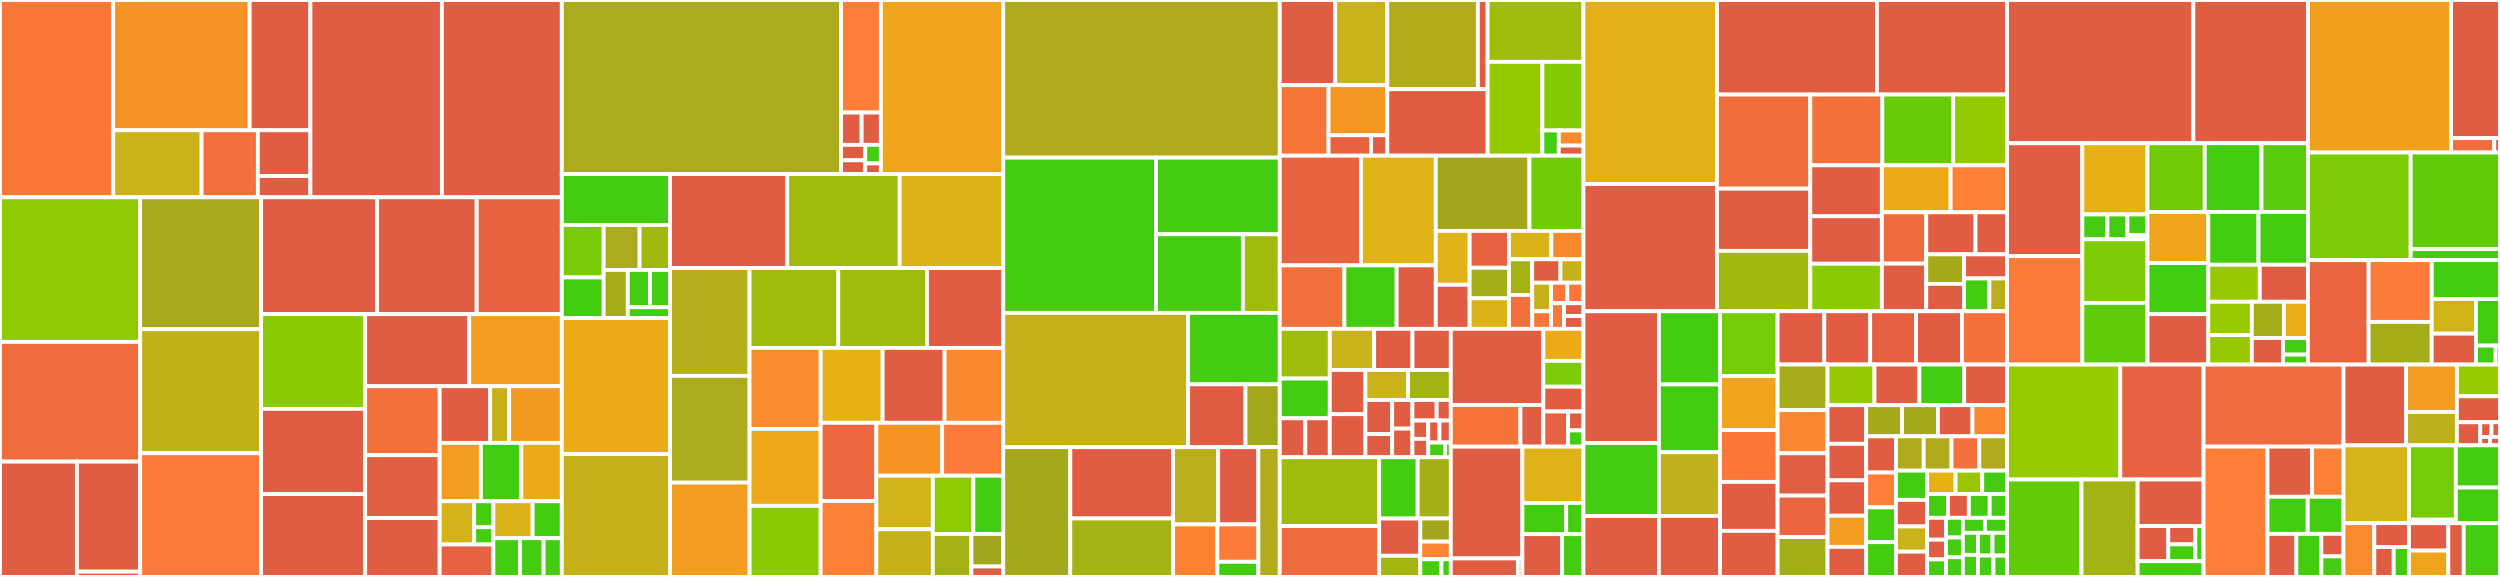 <svg baseProfile="full" width="650" height="150" viewBox="0 0 650 150" version="1.1"
xmlns="http://www.w3.org/2000/svg" xmlns:ev="http://www.w3.org/2001/xml-events"
xmlns:xlink="http://www.w3.org/1999/xlink">

<rect x="0" y="0" width="650" height="150" fill="#333333" stroke="none"/>

<style>rect.s{mask:url(#mask);}</style>
<defs>
  <pattern id="white" width="4" height="4" patternUnits="userSpaceOnUse" patternTransform="rotate(45)">
    <rect width="2" height="2" transform="translate(0,0)" fill="white"></rect>
  </pattern>
  <mask id="mask">
    <rect x="0" y="0" width="100%" height="100%" fill="url(#white)"></rect>
  </mask>
</defs>

<rect x="0" y="0" width="29.433" height="51.298" fill="#fa7739" stroke="white" stroke-width="1" class=" tooltipped" data-content="internal/db/fetcher/indexer_iterators.go"><title>internal/db/fetcher/indexer_iterators.go</title></rect>
<rect x="29.433" y="0" width="35.479" height="33.871" fill="#f59425" stroke="white" stroke-width="1" class=" tooltipped" data-content="internal/db/fetcher/fetcher.go"><title>internal/db/fetcher/fetcher.go</title></rect>
<rect x="64.912" y="0" width="15.796" height="33.871" fill="#e05d44" stroke="white" stroke-width="1" class=" tooltipped" data-content="internal/db/fetcher/versioned.go"><title>internal/db/fetcher/versioned.go</title></rect>
<rect x="29.433" y="33.871" width="22.985" height="17.427" fill="#ccb21a" stroke="white" stroke-width="1" class=" tooltipped" data-content="internal/db/fetcher/indexer.go"><title>internal/db/fetcher/indexer.go</title></rect>
<rect x="52.418" y="33.871" width="14.627" height="17.427" fill="#f36f3b" stroke="white" stroke-width="1" class=" tooltipped" data-content="internal/db/fetcher/encoded_doc.go"><title>internal/db/fetcher/encoded_doc.go</title></rect>
<rect x="67.045" y="33.871" width="13.663" height="11.891" fill="#e05d44" stroke="white" stroke-width="1" class=" tooltipped" data-content="internal/db/fetcher/dag.go"><title>internal/db/fetcher/dag.go</title></rect>
<rect x="67.045" y="45.762" width="13.663" height="5.536" fill="#e05d44" stroke="white" stroke-width="1" class=" tooltipped" data-content="internal/db/fetcher/errors.go"><title>internal/db/fetcher/errors.go</title></rect>
<rect x="80.708" y="0" width="34.183" height="51.298" fill="#e05d44" stroke="white" stroke-width="1" class=" tooltipped" data-content="internal/db/collection.go"><title>internal/db/collection.go</title></rect>
<rect x="114.891" y="0" width="31.18" height="51.298" fill="#e05d44" stroke="white" stroke-width="1" class=" tooltipped" data-content="internal/db/p2p_replicator.go"><title>internal/db/p2p_replicator.go</title></rect>
<rect x="0" y="51.298" width="36.44" height="37.59" fill="#8eca02" stroke="white" stroke-width="1" class=" tooltipped" data-content="internal/db/definition_validation.go"><title>internal/db/definition_validation.go</title></rect>
<rect x="0" y="88.888" width="36.44" height="31.133" fill="#f06c3d" stroke="white" stroke-width="1" class=" tooltipped" data-content="internal/db/index.go"><title>internal/db/index.go</title></rect>
<rect x="0" y="120.02" width="19.995" height="29.98" fill="#e05d44" stroke="white" stroke-width="1" class=" tooltipped" data-content="internal/db/description/collection.go"><title>internal/db/description/collection.go</title></rect>
<rect x="19.995" y="120.02" width="16.445" height="28.617" fill="#e05d44" stroke="white" stroke-width="1" class=" tooltipped" data-content="internal/db/description/schema.go"><title>internal/db/description/schema.go</title></rect>
<rect x="19.995" y="148.637" width="16.445" height="1.363" fill="#e05d44" stroke="white" stroke-width="1" class=" tooltipped" data-content="internal/db/description/errors.go"><title>internal/db/description/errors.go</title></rect>
<rect x="36.44" y="51.298" width="31.445" height="34.296" fill="#a9a91d" stroke="white" stroke-width="1" class=" tooltipped" data-content="internal/db/collection_index.go"><title>internal/db/collection_index.go</title></rect>
<rect x="36.44" y="85.594" width="31.445" height="32.248" fill="#c3b11b" stroke="white" stroke-width="1" class=" tooltipped" data-content="internal/db/schema.go"><title>internal/db/schema.go</title></rect>
<rect x="36.44" y="117.842" width="31.445" height="32.158" fill="#fd7b38" stroke="white" stroke-width="1" class=" tooltipped" data-content="internal/db/merge.go"><title>internal/db/merge.go</title></rect>
<rect x="67.885" y="51.298" width="30.15" height="30.381" fill="#e05d44" stroke="white" stroke-width="1" class=" tooltipped" data-content="internal/db/errors.go"><title>internal/db/errors.go</title></rect>
<rect x="98.034" y="51.298" width="25.909" height="30.381" fill="#e05d44" stroke="white" stroke-width="1" class=" tooltipped" data-content="internal/db/backup.go"><title>internal/db/backup.go</title></rect>
<rect x="123.943" y="51.298" width="22.128" height="30.381" fill="#e86440" stroke="white" stroke-width="1" class=" tooltipped" data-content="internal/db/collection_define.go"><title>internal/db/collection_define.go</title></rect>
<rect x="67.885" y="81.679" width="27.06" height="24.637" fill="#8aca02" stroke="white" stroke-width="1" class=" tooltipped" data-content="internal/db/schema_id.go"><title>internal/db/schema_id.go</title></rect>
<rect x="67.885" y="106.316" width="27.06" height="22.153" fill="#e05d44" stroke="white" stroke-width="1" class=" tooltipped" data-content="internal/db/db.go"><title>internal/db/db.go</title></rect>
<rect x="67.885" y="128.468" width="27.06" height="21.532" fill="#e05d44" stroke="white" stroke-width="1" class=" tooltipped" data-content="internal/db/view.go"><title>internal/db/view.go</title></rect>
<rect x="94.944" y="81.679" width="27.058" height="18.738" fill="#e05d44" stroke="white" stroke-width="1" class=" tooltipped" data-content="internal/db/store.go"><title>internal/db/store.go</title></rect>
<rect x="122.003" y="81.679" width="24.068" height="18.738" fill="#f29d1f" stroke="white" stroke-width="1" class=" tooltipped" data-content="internal/db/p2p_schema_root.go"><title>internal/db/p2p_schema_root.go</title></rect>
<rect x="94.944" y="100.416" width="19.377" height="17.925" fill="#f5713b" stroke="white" stroke-width="1" class=" tooltipped" data-content="internal/db/collection_update.go"><title>internal/db/collection_update.go</title></rect>
<rect x="94.944" y="118.342" width="19.377" height="16.335" fill="#e35f42" stroke="white" stroke-width="1" class=" tooltipped" data-content="internal/db/lens.go"><title>internal/db/lens.go</title></rect>
<rect x="94.944" y="134.677" width="19.377" height="15.323" fill="#e05d44" stroke="white" stroke-width="1" class=" tooltipped" data-content="internal/db/collection_delete.go"><title>internal/db/collection_delete.go</title></rect>
<rect x="114.322" y="100.416" width="13.118" height="14.734" fill="#e05d44" stroke="white" stroke-width="1" class=" tooltipped" data-content="internal/db/base/compare.go"><title>internal/db/base/compare.go</title></rect>
<rect x="127.44" y="100.416" width="4.943" height="14.734" fill="#c6b11a" stroke="white" stroke-width="1" class=" tooltipped" data-content="internal/db/base/collection_keys.go"><title>internal/db/base/collection_keys.go</title></rect>
<rect x="132.383" y="100.416" width="13.688" height="14.734" fill="#f39a21" stroke="white" stroke-width="1" class=" tooltipped" data-content="internal/db/collection_id.go"><title>internal/db/collection_id.go</title></rect>
<rect x="114.322" y="115.15" width="10.706" height="15.175" fill="#f29d1f" stroke="white" stroke-width="1" class=" tooltipped" data-content="internal/db/collection_get.go"><title>internal/db/collection_get.go</title></rect>
<rect x="125.028" y="115.15" width="10.522" height="15.175" fill="#4c1" stroke="white" stroke-width="1" class=" tooltipped" data-content="internal/db/messages.go"><title>internal/db/messages.go</title></rect>
<rect x="135.55" y="115.15" width="10.522" height="15.175" fill="#ecaa17" stroke="white" stroke-width="1" class=" tooltipped" data-content="internal/db/subscriptions.go"><title>internal/db/subscriptions.go</title></rect>
<rect x="114.322" y="130.325" width="8.97" height="11.243" fill="#d3b319" stroke="white" stroke-width="1" class=" tooltipped" data-content="internal/db/permission/check.go"><title>internal/db/permission/check.go</title></rect>
<rect x="123.291" y="130.325" width="4.983" height="6.746" fill="#4c1" stroke="white" stroke-width="1" class=" tooltipped" data-content="internal/db/permission/register.go"><title>internal/db/permission/register.go</title></rect>
<rect x="123.291" y="137.071" width="4.983" height="4.497" fill="#4c1" stroke="white" stroke-width="1" class=" tooltipped" data-content="internal/db/permission/permission.go"><title>internal/db/permission/permission.go</title></rect>
<rect x="114.322" y="141.568" width="13.953" height="8.432" fill="#e76241" stroke="white" stroke-width="1" class=" tooltipped" data-content="internal/db/sequence.go"><title>internal/db/sequence.go</title></rect>
<rect x="128.274" y="130.325" width="10.211" height="9.601" fill="#d9b318" stroke="white" stroke-width="1" class=" tooltipped" data-content="internal/db/request.go"><title>internal/db/request.go</title></rect>
<rect x="138.486" y="130.325" width="7.585" height="9.601" fill="#4c1" stroke="white" stroke-width="1" class=" tooltipped" data-content="internal/db/config.go"><title>internal/db/config.go</title></rect>
<rect x="128.274" y="139.927" width="6.952" height="10.073" fill="#4c1" stroke="white" stroke-width="1" class=" tooltipped" data-content="internal/db/collection_acp.go"><title>internal/db/collection_acp.go</title></rect>
<rect x="135.226" y="139.927" width="6.118" height="10.073" fill="#4c1" stroke="white" stroke-width="1" class=" tooltipped" data-content="internal/db/context.go"><title>internal/db/context.go</title></rect>
<rect x="141.344" y="139.927" width="4.727" height="10.073" fill="#4c1" stroke="white" stroke-width="1" class=" tooltipped" data-content="internal/db/container/container.go"><title>internal/db/container/container.go</title></rect>
<rect x="146.071" y="0" width="72.615" height="45.249" fill="#acaa1d" stroke="white" stroke-width="1" class=" tooltipped" data-content="internal/planner/mapper/mapper.go"><title>internal/planner/mapper/mapper.go</title></rect>
<rect x="218.686" y="0" width="10.338" height="29.263" fill="#fe7d37" stroke="white" stroke-width="1" class=" tooltipped" data-content="internal/planner/mapper/targetable.go"><title>internal/planner/mapper/targetable.go</title></rect>
<rect x="218.686" y="29.263" width="5.336" height="8.4" fill="#e05d44" stroke="white" stroke-width="1" class=" tooltipped" data-content="internal/planner/mapper/select.go"><title>internal/planner/mapper/select.go</title></rect>
<rect x="224.022" y="29.263" width="5.002" height="8.4" fill="#e05d44" stroke="white" stroke-width="1" class=" tooltipped" data-content="internal/planner/mapper/field.go"><title>internal/planner/mapper/field.go</title></rect>
<rect x="218.686" y="37.662" width="6.277" height="4.016" fill="#e05d44" stroke="white" stroke-width="1" class=" tooltipped" data-content="internal/planner/mapper/commitSelect.go"><title>internal/planner/mapper/commitSelect.go</title></rect>
<rect x="218.686" y="41.679" width="6.277" height="3.57" fill="#e05d44" stroke="white" stroke-width="1" class=" tooltipped" data-content="internal/planner/mapper/aggregate.go"><title>internal/planner/mapper/aggregate.go</title></rect>
<rect x="224.963" y="37.662" width="4.061" height="4.828" fill="#4c1" stroke="white" stroke-width="1" class=" tooltipped" data-content="internal/planner/mapper/operation.go"><title>internal/planner/mapper/operation.go</title></rect>
<rect x="224.963" y="42.49" width="4.061" height="2.759" fill="#e05d44" stroke="white" stroke-width="1" class=" tooltipped" data-content="internal/planner/mapper/errors.go"><title>internal/planner/mapper/errors.go</title></rect>
<rect x="229.025" y="0" width="31.819" height="45.249" fill="#efa41b" stroke="white" stroke-width="1" class=" tooltipped" data-content="internal/planner/type_join.go"><title>internal/planner/type_join.go</title></rect>
<rect x="146.071" y="45.249" width="28.132" height="13.243" fill="#4c1" stroke="white" stroke-width="1" class=" tooltipped" data-content="internal/planner/filter/normalize.go"><title>internal/planner/filter/normalize.go</title></rect>
<rect x="146.071" y="58.492" width="10.882" height="13.643" fill="#78cb06" stroke="white" stroke-width="1" class=" tooltipped" data-content="internal/planner/filter/copy_field.go"><title>internal/planner/filter/copy_field.go</title></rect>
<rect x="146.071" y="72.135" width="10.882" height="10.554" fill="#4c1" stroke="white" stroke-width="1" class=" tooltipped" data-content="internal/planner/filter/extract_properties.go"><title>internal/planner/filter/extract_properties.go</title></rect>
<rect x="156.953" y="58.492" width="9.343" height="11.692" fill="#acaa1d" stroke="white" stroke-width="1" class=" tooltipped" data-content="internal/planner/filter/unwrap_relation.go"><title>internal/planner/filter/unwrap_relation.go</title></rect>
<rect x="166.297" y="58.492" width="7.906" height="11.692" fill="#a2b710" stroke="white" stroke-width="1" class=" tooltipped" data-content="internal/planner/filter/complex.go"><title>internal/planner/filter/complex.go</title></rect>
<rect x="156.953" y="70.184" width="6.273" height="12.504" fill="#a4ad17" stroke="white" stroke-width="1" class=" tooltipped" data-content="internal/planner/filter/merge.go"><title>internal/planner/filter/merge.go</title></rect>
<rect x="163.226" y="70.184" width="5.777" height="9.697" fill="#4c1" stroke="white" stroke-width="1" class=" tooltipped" data-content="internal/planner/filter/split.go"><title>internal/planner/filter/split.go</title></rect>
<rect x="169.003" y="70.184" width="5.2" height="9.697" fill="#4c1" stroke="white" stroke-width="1" class=" tooltipped" data-content="internal/planner/filter/copy.go"><title>internal/planner/filter/copy.go</title></rect>
<rect x="163.226" y="79.881" width="10.977" height="2.807" fill="#4c1" stroke="white" stroke-width="1" class=" tooltipped" data-content="internal/planner/filter/remove_field.go"><title>internal/planner/filter/remove_field.go</title></rect>
<rect x="146.071" y="82.688" width="28.132" height="35.349" fill="#ecaa17" stroke="white" stroke-width="1" class=" tooltipped" data-content="internal/planner/planner.go"><title>internal/planner/planner.go</title></rect>
<rect x="146.071" y="118.037" width="28.132" height="31.963" fill="#c6b11a" stroke="white" stroke-width="1" class=" tooltipped" data-content="internal/planner/select.go"><title>internal/planner/select.go</title></rect>
<rect x="174.203" y="45.249" width="30.485" height="24.442" fill="#e05d44" stroke="white" stroke-width="1" class=" tooltipped" data-content="internal/planner/explain.go"><title>internal/planner/explain.go</title></rect>
<rect x="204.688" y="45.249" width="29.224" height="24.442" fill="#a0bb0c" stroke="white" stroke-width="1" class=" tooltipped" data-content="internal/planner/scan.go"><title>internal/planner/scan.go</title></rect>
<rect x="233.912" y="45.249" width="26.932" height="24.442" fill="#dcb317" stroke="white" stroke-width="1" class=" tooltipped" data-content="internal/planner/commit.go"><title>internal/planner/commit.go</title></rect>
<rect x="174.203" y="69.691" width="20.684" height="28.034" fill="#b7ae1c" stroke="white" stroke-width="1" class=" tooltipped" data-content="internal/planner/sum.go"><title>internal/planner/sum.go</title></rect>
<rect x="174.203" y="97.725" width="20.684" height="27.763" fill="#acaa1d" stroke="white" stroke-width="1" class=" tooltipped" data-content="internal/planner/group.go"><title>internal/planner/group.go</title></rect>
<rect x="174.203" y="125.487" width="20.684" height="24.513" fill="#f29d1f" stroke="white" stroke-width="1" class=" tooltipped" data-content="internal/planner/arbitrary_join.go"><title>internal/planner/arbitrary_join.go</title></rect>
<rect x="194.887" y="69.691" width="23.065" height="20.767" fill="#9fbc0b" stroke="white" stroke-width="1" class=" tooltipped" data-content="internal/planner/max.go"><title>internal/planner/max.go</title></rect>
<rect x="217.951" y="69.691" width="23.065" height="20.767" fill="#9fbc0b" stroke="white" stroke-width="1" class=" tooltipped" data-content="internal/planner/min.go"><title>internal/planner/min.go</title></rect>
<rect x="241.016" y="69.691" width="19.828" height="20.767" fill="#e05d44" stroke="white" stroke-width="1" class=" tooltipped" data-content="internal/planner/top.go"><title>internal/planner/top.go</title></rect>
<rect x="194.887" y="90.458" width="18.489" height="21.059" fill="#f98b2c" stroke="white" stroke-width="1" class=" tooltipped" data-content="internal/planner/view.go"><title>internal/planner/view.go</title></rect>
<rect x="194.887" y="111.518" width="18.489" height="19.999" fill="#eea719" stroke="white" stroke-width="1" class=" tooltipped" data-content="internal/planner/multi.go"><title>internal/planner/multi.go</title></rect>
<rect x="194.887" y="131.516" width="18.489" height="18.484" fill="#8aca02" stroke="white" stroke-width="1" class=" tooltipped" data-content="internal/planner/count.go"><title>internal/planner/count.go</title></rect>
<rect x="213.375" y="90.458" width="16.111" height="19.474" fill="#e7b015" stroke="white" stroke-width="1" class=" tooltipped" data-content="internal/planner/order.go"><title>internal/planner/order.go</title></rect>
<rect x="229.486" y="90.458" width="16.111" height="19.474" fill="#e05d44" stroke="white" stroke-width="1" class=" tooltipped" data-content="internal/planner/upsert.go"><title>internal/planner/upsert.go</title></rect>
<rect x="245.597" y="90.458" width="15.248" height="19.474" fill="#fa882e" stroke="white" stroke-width="1" class=" tooltipped" data-content="internal/planner/update.go"><title>internal/planner/update.go</title></rect>
<rect x="213.375" y="109.932" width="14.471" height="20.324" fill="#ec673f" stroke="white" stroke-width="1" class=" tooltipped" data-content="internal/planner/lens.go"><title>internal/planner/lens.go</title></rect>
<rect x="213.375" y="130.256" width="14.471" height="19.744" fill="#fd8035" stroke="white" stroke-width="1" class=" tooltipped" data-content="internal/planner/operation.go"><title>internal/planner/operation.go</title></rect>
<rect x="227.847" y="109.932" width="17.11" height="13.752" fill="#f59425" stroke="white" stroke-width="1" class=" tooltipped" data-content="internal/planner/create.go"><title>internal/planner/create.go</title></rect>
<rect x="244.956" y="109.932" width="15.888" height="13.752" fill="#fd7b38" stroke="white" stroke-width="1" class=" tooltipped" data-content="internal/planner/delete.go"><title>internal/planner/delete.go</title></rect>
<rect x="227.847" y="123.684" width="14.689" height="13.921" fill="#cfb319" stroke="white" stroke-width="1" class=" tooltipped" data-content="internal/planner/values.go"><title>internal/planner/values.go</title></rect>
<rect x="227.847" y="137.605" width="14.689" height="12.395" fill="#c6b11a" stroke="white" stroke-width="1" class=" tooltipped" data-content="internal/planner/average.go"><title>internal/planner/average.go</title></rect>
<rect x="242.536" y="123.684" width="10.541" height="15.147" fill="#8eca02" stroke="white" stroke-width="1" class=" tooltipped" data-content="internal/planner/limit.go"><title>internal/planner/limit.go</title></rect>
<rect x="253.077" y="123.684" width="7.767" height="15.147" fill="#4c1" stroke="white" stroke-width="1" class=" tooltipped" data-content="internal/planner/aggregate.go"><title>internal/planner/aggregate.go</title></rect>
<rect x="242.536" y="138.831" width="10.032" height="11.169" fill="#a3b114" stroke="white" stroke-width="1" class=" tooltipped" data-content="internal/planner/pipe.go"><title>internal/planner/pipe.go</title></rect>
<rect x="252.568" y="138.831" width="8.276" height="8.461" fill="#a4a61d" stroke="white" stroke-width="1" class=" tooltipped" data-content="internal/planner/datasource.go"><title>internal/planner/datasource.go</title></rect>
<rect x="252.568" y="147.292" width="8.276" height="2.708" fill="#e05d44" stroke="white" stroke-width="1" class=" tooltipped" data-content="internal/planner/errors.go"><title>internal/planner/errors.go</title></rect>
<rect x="260.844" y="0" width="71.896" height="40.987" fill="#afab1c" stroke="white" stroke-width="1" class=" tooltipped" data-content="internal/request/graphql/schema/generate.go"><title>internal/request/graphql/schema/generate.go</title></rect>
<rect x="260.844" y="40.987" width="39.696" height="40.364" fill="#4c1" stroke="white" stroke-width="1" class=" tooltipped" data-content="internal/request/graphql/schema/types/base.go"><title>internal/request/graphql/schema/types/base.go</title></rect>
<rect x="300.54" y="40.987" width="32.201" height="19.921" fill="#4c1" stroke="white" stroke-width="1" class=" tooltipped" data-content="internal/request/graphql/schema/types/types.go"><title>internal/request/graphql/schema/types/types.go</title></rect>
<rect x="300.54" y="60.908" width="22.609" height="20.443" fill="#4c1" stroke="white" stroke-width="1" class=" tooltipped" data-content="internal/request/graphql/schema/types/commits.go"><title>internal/request/graphql/schema/types/commits.go</title></rect>
<rect x="323.149" y="60.908" width="9.592" height="20.443" fill="#a0bb0c" stroke="white" stroke-width="1" class=" tooltipped" data-content="internal/request/graphql/schema/types/scalars.go"><title>internal/request/graphql/schema/types/scalars.go</title></rect>
<rect x="260.844" y="81.351" width="48.065" height="34.909" fill="#c6b11a" stroke="white" stroke-width="1" class=" tooltipped" data-content="internal/request/graphql/schema/collection.go"><title>internal/request/graphql/schema/collection.go</title></rect>
<rect x="308.909" y="81.351" width="23.832" height="18.571" fill="#4c1" stroke="white" stroke-width="1" class=" tooltipped" data-content="internal/request/graphql/schema/schema.go"><title>internal/request/graphql/schema/schema.go</title></rect>
<rect x="308.909" y="99.922" width="14.916" height="16.338" fill="#e05d44" stroke="white" stroke-width="1" class=" tooltipped" data-content="internal/request/graphql/schema/errors.go"><title>internal/request/graphql/schema/errors.go</title></rect>
<rect x="323.825" y="99.922" width="8.915" height="16.338" fill="#a4a81c" stroke="white" stroke-width="1" class=" tooltipped" data-content="internal/request/graphql/schema/manager.go"><title>internal/request/graphql/schema/manager.go</title></rect>
<rect x="260.844" y="116.26" width="17.434" height="33.74" fill="#a4a81c" stroke="white" stroke-width="1" class=" tooltipped" data-content="internal/request/graphql/parser/query.go"><title>internal/request/graphql/parser/query.go</title></rect>
<rect x="278.279" y="116.26" width="26.733" height="18.547" fill="#e05d44" stroke="white" stroke-width="1" class=" tooltipped" data-content="internal/request/graphql/parser/request.go"><title>internal/request/graphql/parser/request.go</title></rect>
<rect x="278.279" y="134.806" width="26.733" height="15.194" fill="#a3b313" stroke="white" stroke-width="1" class=" tooltipped" data-content="internal/request/graphql/parser/mutation.go"><title>internal/request/graphql/parser/mutation.go</title></rect>
<rect x="305.011" y="116.26" width="11.711" height="20.093" fill="#baaf1b" stroke="white" stroke-width="1" class=" tooltipped" data-content="internal/request/graphql/parser/commit.go"><title>internal/request/graphql/parser/commit.go</title></rect>
<rect x="316.722" y="116.26" width="10.456" height="20.093" fill="#e05d44" stroke="white" stroke-width="1" class=" tooltipped" data-content="internal/request/graphql/parser/filter.go"><title>internal/request/graphql/parser/filter.go</title></rect>
<rect x="305.011" y="136.352" width="11.494" height="13.648" fill="#fc8232" stroke="white" stroke-width="1" class=" tooltipped" data-content="internal/request/graphql/parser/order.go"><title>internal/request/graphql/parser/order.go</title></rect>
<rect x="316.505" y="136.352" width="10.673" height="9.711" fill="#fd7b38" stroke="white" stroke-width="1" class=" tooltipped" data-content="internal/request/graphql/parser/subscription.go"><title>internal/request/graphql/parser/subscription.go</title></rect>
<rect x="316.505" y="146.063" width="10.673" height="3.937" fill="#4c1" stroke="white" stroke-width="1" class=" tooltipped" data-content="internal/request/graphql/parser/introspection.go"><title>internal/request/graphql/parser/introspection.go</title></rect>
<rect x="327.178" y="116.26" width="5.562" height="33.74" fill="#b2ac1c" stroke="white" stroke-width="1" class=" tooltipped" data-content="internal/request/graphql/parser.go"><title>internal/request/graphql/parser.go</title></rect>
<rect x="332.741" y="0" width="14.421" height="22.144" fill="#e05d44" stroke="white" stroke-width="1" class=" tooltipped" data-content="internal/core/crdt/counter.go"><title>internal/core/crdt/counter.go</title></rect>
<rect x="347.161" y="0" width="13.535" height="22.144" fill="#c9b21a" stroke="white" stroke-width="1" class=" tooltipped" data-content="internal/core/crdt/ipld_union.go"><title>internal/core/crdt/ipld_union.go</title></rect>
<rect x="332.741" y="22.144" width="12.68" height="18.336" fill="#f87539" stroke="white" stroke-width="1" class=" tooltipped" data-content="internal/core/crdt/composite.go"><title>internal/core/crdt/composite.go</title></rect>
<rect x="345.42" y="22.144" width="15.277" height="13.019" fill="#f49723" stroke="white" stroke-width="1" class=" tooltipped" data-content="internal/core/crdt/lwwreg.go"><title>internal/core/crdt/lwwreg.go</title></rect>
<rect x="345.42" y="35.163" width="11.062" height="5.318" fill="#e76241" stroke="white" stroke-width="1" class=" tooltipped" data-content="internal/core/crdt/base.go"><title>internal/core/crdt/base.go</title></rect>
<rect x="356.482" y="35.163" width="4.214" height="5.318" fill="#e05d44" stroke="white" stroke-width="1" class=" tooltipped" data-content="internal/core/crdt/errors.go"><title>internal/core/crdt/errors.go</title></rect>
<rect x="360.697" y="0" width="23.551" height="23.193" fill="#b2ac1c" stroke="white" stroke-width="1" class=" tooltipped" data-content="internal/core/block/block.go"><title>internal/core/block/block.go</title></rect>
<rect x="384.248" y="0" width="2.536" height="23.193" fill="#e05d44" stroke="white" stroke-width="1" class=" tooltipped" data-content="internal/core/block/errors.go"><title>internal/core/block/errors.go</title></rect>
<rect x="360.697" y="23.193" width="26.088" height="17.287" fill="#e05d44" stroke="white" stroke-width="1" class=" tooltipped" data-content="internal/core/encoding.go"><title>internal/core/encoding.go</title></rect>
<rect x="386.784" y="0" width="24.911" height="16.08" fill="#9fbc0b" stroke="white" stroke-width="1" class=" tooltipped" data-content="internal/core/data.go"><title>internal/core/data.go</title></rect>
<rect x="386.784" y="16.08" width="14.235" height="24.401" fill="#93ca01" stroke="white" stroke-width="1" class=" tooltipped" data-content="internal/core/doc.go"><title>internal/core/doc.go</title></rect>
<rect x="401.02" y="16.08" width="10.676" height="17.841" fill="#81cb04" stroke="white" stroke-width="1" class=" tooltipped" data-content="internal/core/view_item.go"><title>internal/core/view_item.go</title></rect>
<rect x="401.02" y="33.921" width="4.271" height="6.559" fill="#4c1" stroke="white" stroke-width="1" class=" tooltipped" data-content="internal/core/cid/cid.go"><title>internal/core/cid/cid.go</title></rect>
<rect x="405.29" y="33.921" width="6.406" height="3.936" fill="#f98b2c" stroke="white" stroke-width="1" class=" tooltipped" data-content="internal/core/net/protocol.go"><title>internal/core/net/protocol.go</title></rect>
<rect x="405.29" y="37.856" width="6.406" height="2.624" fill="#e05d44" stroke="white" stroke-width="1" class=" tooltipped" data-content="internal/core/errors.go"><title>internal/core/errors.go</title></rect>
<rect x="332.741" y="40.48" width="21.118" height="28.518" fill="#e86440" stroke="white" stroke-width="1" class=" tooltipped" data-content="internal/lens/fetcher.go"><title>internal/lens/fetcher.go</title></rect>
<rect x="353.859" y="40.48" width="19.448" height="28.518" fill="#dfb317" stroke="white" stroke-width="1" class=" tooltipped" data-content="internal/lens/registry.go"><title>internal/lens/registry.go</title></rect>
<rect x="332.741" y="68.998" width="16.804" height="16.503" fill="#f36f3b" stroke="white" stroke-width="1" class=" tooltipped" data-content="internal/lens/lens.go"><title>internal/lens/lens.go</title></rect>
<rect x="349.544" y="68.998" width="13.579" height="16.503" fill="#4c1" stroke="white" stroke-width="1" class=" tooltipped" data-content="internal/lens/history.go"><title>internal/lens/history.go</title></rect>
<rect x="363.123" y="68.998" width="10.184" height="16.503" fill="#e05d44" stroke="white" stroke-width="1" class=" tooltipped" data-content="internal/lens/txn_registry.go"><title>internal/lens/txn_registry.go</title></rect>
<rect x="373.307" y="40.48" width="24.351" height="19.555" fill="#a4a61d" stroke="white" stroke-width="1" class=" tooltipped" data-content="internal/keys/datastore_doc.go"><title>internal/keys/datastore_doc.go</title></rect>
<rect x="397.658" y="40.48" width="14.038" height="19.555" fill="#70cb07" stroke="white" stroke-width="1" class=" tooltipped" data-content="internal/keys/datastore_index.go"><title>internal/keys/datastore_index.go</title></rect>
<rect x="373.307" y="60.036" width="8.8" height="14.006" fill="#dfb317" stroke="white" stroke-width="1" class=" tooltipped" data-content="internal/keys/headstore_doc.go"><title>internal/keys/headstore_doc.go</title></rect>
<rect x="373.307" y="74.042" width="8.8" height="11.46" fill="#e05d44" stroke="white" stroke-width="1" class=" tooltipped" data-content="internal/keys/systemstore_collection_root.go"><title>internal/keys/systemstore_collection_root.go</title></rect>
<rect x="382.107" y="60.036" width="10.23" height="9.584" fill="#e76241" stroke="white" stroke-width="1" class=" tooltipped" data-content="internal/keys/datastore_view_item.go"><title>internal/keys/datastore_view_item.go</title></rect>
<rect x="382.107" y="69.619" width="10.23" height="7.941" fill="#a3af16" stroke="white" stroke-width="1" class=" tooltipped" data-content="internal/keys/systemstore_collection_index.go"><title>internal/keys/systemstore_collection_index.go</title></rect>
<rect x="382.107" y="77.56" width="10.23" height="7.941" fill="#d9b318" stroke="white" stroke-width="1" class=" tooltipped" data-content="internal/keys/systemstore_collection_schema.go"><title>internal/keys/systemstore_collection_schema.go</title></rect>
<rect x="392.336" y="60.036" width="11.008" height="7.379" fill="#d9b318" stroke="white" stroke-width="1" class=" tooltipped" data-content="internal/keys/systemstore_schema_root.go"><title>internal/keys/systemstore_schema_root.go</title></rect>
<rect x="403.345" y="60.036" width="8.351" height="7.379" fill="#fa882e" stroke="white" stroke-width="1" class=" tooltipped" data-content="internal/keys/peerstore_replicator_retry_doc.go"><title>internal/keys/peerstore_replicator_retry_doc.go</title></rect>
<rect x="392.336" y="67.415" width="6.04" height="9.275" fill="#a3b114" stroke="white" stroke-width="1" class=" tooltipped" data-content="internal/keys/datastore_primary_doc.go"><title>internal/keys/datastore_primary_doc.go</title></rect>
<rect x="392.336" y="76.69" width="6.04" height="8.811" fill="#f36f3b" stroke="white" stroke-width="1" class=" tooltipped" data-content="internal/keys/systemstore_p2p_collection.go"><title>internal/keys/systemstore_p2p_collection.go</title></rect>
<rect x="398.377" y="67.415" width="7.349" height="6.099" fill="#e05d44" stroke="white" stroke-width="1" class=" tooltipped" data-content="internal/keys/peerstore_replicator_retry.go"><title>internal/keys/peerstore_replicator_retry.go</title></rect>
<rect x="405.725" y="67.415" width="5.971" height="6.099" fill="#c6b11a" stroke="white" stroke-width="1" class=" tooltipped" data-content="internal/keys/peerstore_replicator.go"><title>internal/keys/peerstore_replicator.go</title></rect>
<rect x="398.377" y="73.514" width="4.907" height="7.421" fill="#c6b11a" stroke="white" stroke-width="1" class=" tooltipped" data-content="internal/keys/systemstore_schema_version.go"><title>internal/keys/systemstore_schema_version.go</title></rect>
<rect x="398.377" y="80.935" width="4.907" height="4.567" fill="#fa7739" stroke="white" stroke-width="1" class=" tooltipped" data-content="internal/keys/systemstore_collection.go"><title>internal/keys/systemstore_collection.go</title></rect>
<rect x="403.284" y="73.514" width="4.206" height="5.328" fill="#fa7739" stroke="white" stroke-width="1" class=" tooltipped" data-content="internal/keys/systemstore_collection_name.go"><title>internal/keys/systemstore_collection_name.go</title></rect>
<rect x="407.49" y="73.514" width="4.206" height="5.328" fill="#fa7739" stroke="white" stroke-width="1" class=" tooltipped" data-content="internal/keys/systemstore_seq_field_id.go"><title>internal/keys/systemstore_seq_field_id.go</title></rect>
<rect x="403.284" y="78.842" width="3.365" height="6.66" fill="#fa7739" stroke="white" stroke-width="1" class=" tooltipped" data-content="internal/keys/systemstore_seq_index_id.go"><title>internal/keys/systemstore_seq_index_id.go</title></rect>
<rect x="406.649" y="78.842" width="5.047" height="3.33" fill="#e05d44" stroke="white" stroke-width="1" class=" tooltipped" data-content="internal/keys/errors.go"><title>internal/keys/errors.go</title></rect>
<rect x="406.649" y="82.172" width="5.047" height="3.33" fill="#e05d44" stroke="white" stroke-width="1" class=" tooltipped" data-content="internal/keys/systemstore_seq_collection_id.go"><title>internal/keys/systemstore_seq_collection_id.go</title></rect>
<rect x="332.741" y="85.501" width="13.006" height="12.922" fill="#9fbc0b" stroke="white" stroke-width="1" class=" tooltipped" data-content="internal/connor/eq.go"><title>internal/connor/eq.go</title></rect>
<rect x="332.741" y="98.424" width="13.006" height="10.338" fill="#4c1" stroke="white" stroke-width="1" class=" tooltipped" data-content="internal/connor/connor.go"><title>internal/connor/connor.go</title></rect>
<rect x="332.741" y="108.762" width="6.641" height="10.123" fill="#e05d44" stroke="white" stroke-width="1" class=" tooltipped" data-content="internal/connor/numbers/upcast.go"><title>internal/connor/numbers/upcast.go</title></rect>
<rect x="339.382" y="108.762" width="6.365" height="10.123" fill="#e05d44" stroke="white" stroke-width="1" class=" tooltipped" data-content="internal/connor/numbers/equality.go"><title>internal/connor/numbers/equality.go</title></rect>
<rect x="345.747" y="85.501" width="11.538" height="10.683" fill="#ccb21a" stroke="white" stroke-width="1" class=" tooltipped" data-content="internal/connor/like.go"><title>internal/connor/like.go</title></rect>
<rect x="357.284" y="85.501" width="9.964" height="10.683" fill="#e05d44" stroke="white" stroke-width="1" class=" tooltipped" data-content="internal/connor/ge.go"><title>internal/connor/ge.go</title></rect>
<rect x="367.248" y="85.501" width="9.964" height="10.683" fill="#e05d44" stroke="white" stroke-width="1" class=" tooltipped" data-content="internal/connor/le.go"><title>internal/connor/le.go</title></rect>
<rect x="345.747" y="96.184" width="9.255" height="11.502" fill="#e05d44" stroke="white" stroke-width="1" class=" tooltipped" data-content="internal/connor/lt.go"><title>internal/connor/lt.go</title></rect>
<rect x="345.747" y="107.686" width="9.255" height="11.199" fill="#e05d44" stroke="white" stroke-width="1" class=" tooltipped" data-content="internal/connor/gt.go"><title>internal/connor/gt.go</title></rect>
<rect x="355.001" y="96.184" width="11.106" height="7.819" fill="#ccb21a" stroke="white" stroke-width="1" class=" tooltipped" data-content="internal/connor/all.go"><title>internal/connor/all.go</title></rect>
<rect x="366.107" y="96.184" width="11.106" height="7.819" fill="#a3b313" stroke="white" stroke-width="1" class=" tooltipped" data-content="internal/connor/any.go"><title>internal/connor/any.go</title></rect>
<rect x="355.001" y="104.003" width="6.965" height="8.848" fill="#e05d44" stroke="white" stroke-width="1" class=" tooltipped" data-content="internal/connor/time/equality.go"><title>internal/connor/time/equality.go</title></rect>
<rect x="355.001" y="112.851" width="6.965" height="6.033" fill="#e05d44" stroke="white" stroke-width="1" class=" tooltipped" data-content="internal/connor/ilike.go"><title>internal/connor/ilike.go</title></rect>
<rect x="361.966" y="104.003" width="5.27" height="7.441" fill="#e05d44" stroke="white" stroke-width="1" class=" tooltipped" data-content="internal/connor/and.go"><title>internal/connor/and.go</title></rect>
<rect x="361.966" y="111.444" width="5.27" height="7.441" fill="#e05d44" stroke="white" stroke-width="1" class=" tooltipped" data-content="internal/connor/or.go"><title>internal/connor/or.go</title></rect>
<rect x="367.236" y="104.003" width="6.301" height="5.335" fill="#e05d44" stroke="white" stroke-width="1" class=" tooltipped" data-content="internal/connor/in.go"><title>internal/connor/in.go</title></rect>
<rect x="373.537" y="104.003" width="3.675" height="5.335" fill="#e05d44" stroke="white" stroke-width="1" class=" tooltipped" data-content="internal/connor/ne.go"><title>internal/connor/ne.go</title></rect>
<rect x="367.236" y="109.338" width="4.108" height="4.773" fill="#e05d44" stroke="white" stroke-width="1" class=" tooltipped" data-content="internal/connor/nin.go"><title>internal/connor/nin.go</title></rect>
<rect x="367.236" y="114.111" width="4.108" height="4.773" fill="#e05d44" stroke="white" stroke-width="1" class=" tooltipped" data-content="internal/connor/nlike.go"><title>internal/connor/nlike.go</title></rect>
<rect x="371.344" y="109.338" width="2.934" height="5.728" fill="#e05d44" stroke="white" stroke-width="1" class=" tooltipped" data-content="internal/connor/nilike.go"><title>internal/connor/nilike.go</title></rect>
<rect x="374.278" y="109.338" width="2.934" height="5.728" fill="#e05d44" stroke="white" stroke-width="1" class=" tooltipped" data-content="internal/connor/none.go"><title>internal/connor/none.go</title></rect>
<rect x="371.344" y="115.066" width="4.401" height="3.819" fill="#4c1" stroke="white" stroke-width="1" class=" tooltipped" data-content="internal/connor/not.go"><title>internal/connor/not.go</title></rect>
<rect x="375.746" y="115.066" width="1.467" height="3.819" fill="#4c1" stroke="white" stroke-width="1" class=" tooltipped" data-content="internal/connor/errors.go"><title>internal/connor/errors.go</title></rect>
<rect x="332.741" y="118.884" width="25.837" height="17.889" fill="#a0bb0c" stroke="white" stroke-width="1" class=" tooltipped" data-content="internal/encoding/int.go"><title>internal/encoding/int.go</title></rect>
<rect x="332.741" y="136.773" width="25.837" height="13.227" fill="#ef6a3d" stroke="white" stroke-width="1" class=" tooltipped" data-content="internal/encoding/field_value.go"><title>internal/encoding/field_value.go</title></rect>
<rect x="358.578" y="118.884" width="10.021" height="15.934" fill="#4c1" stroke="white" stroke-width="1" class=" tooltipped" data-content="internal/encoding/bytes.go"><title>internal/encoding/bytes.go</title></rect>
<rect x="368.598" y="118.884" width="8.614" height="15.934" fill="#a3af16" stroke="white" stroke-width="1" class=" tooltipped" data-content="internal/encoding/float.go"><title>internal/encoding/float.go</title></rect>
<rect x="358.578" y="134.818" width="10.701" height="9.685" fill="#e05d44" stroke="white" stroke-width="1" class=" tooltipped" data-content="internal/encoding/time.go"><title>internal/encoding/time.go</title></rect>
<rect x="358.578" y="144.503" width="10.701" height="5.497" fill="#a2b511" stroke="white" stroke-width="1" class=" tooltipped" data-content="internal/encoding/errors.go"><title>internal/encoding/errors.go</title></rect>
<rect x="369.279" y="134.818" width="7.934" height="6.002" fill="#a4a61d" stroke="white" stroke-width="1" class=" tooltipped" data-content="internal/encoding/type.go"><title>internal/encoding/type.go</title></rect>
<rect x="369.279" y="140.82" width="7.934" height="4.59" fill="#fb8530" stroke="white" stroke-width="1" class=" tooltipped" data-content="internal/encoding/string.go"><title>internal/encoding/string.go</title></rect>
<rect x="369.279" y="145.41" width="5.493" height="4.59" fill="#4c1" stroke="white" stroke-width="1" class=" tooltipped" data-content="internal/encoding/null.go"><title>internal/encoding/null.go</title></rect>
<rect x="374.772" y="145.41" width="2.441" height="4.59" fill="#4c1" stroke="white" stroke-width="1" class=" tooltipped" data-content="internal/encoding/encoding.go"><title>internal/encoding/encoding.go</title></rect>
<rect x="377.213" y="85.501" width="24.056" height="19.795" fill="#e05d44" stroke="white" stroke-width="1" class=" tooltipped" data-content="internal/merkle/clock/clock.go"><title>internal/merkle/clock/clock.go</title></rect>
<rect x="377.213" y="105.297" width="18.107" height="10.829" fill="#f7733a" stroke="white" stroke-width="1" class=" tooltipped" data-content="internal/merkle/clock/heads.go"><title>internal/merkle/clock/heads.go</title></rect>
<rect x="395.319" y="105.297" width="5.949" height="10.829" fill="#e05d44" stroke="white" stroke-width="1" class=" tooltipped" data-content="internal/merkle/clock/errors.go"><title>internal/merkle/clock/errors.go</title></rect>
<rect x="401.269" y="85.501" width="10.427" height="8.328" fill="#ecaa17" stroke="white" stroke-width="1" class=" tooltipped" data-content="internal/merkle/crdt/composite.go"><title>internal/merkle/crdt/composite.go</title></rect>
<rect x="401.269" y="93.829" width="10.427" height="6.716" fill="#7dcb05" stroke="white" stroke-width="1" class=" tooltipped" data-content="internal/merkle/crdt/merklecrdt.go"><title>internal/merkle/crdt/merklecrdt.go</title></rect>
<rect x="401.269" y="100.545" width="10.427" height="6.447" fill="#e05d44" stroke="white" stroke-width="1" class=" tooltipped" data-content="internal/merkle/crdt/counter.go"><title>internal/merkle/crdt/counter.go</title></rect>
<rect x="401.269" y="106.992" width="6.44" height="9.134" fill="#e76241" stroke="white" stroke-width="1" class=" tooltipped" data-content="internal/merkle/crdt/lwwreg.go"><title>internal/merkle/crdt/lwwreg.go</title></rect>
<rect x="407.709" y="106.992" width="3.987" height="4.918" fill="#e05d44" stroke="white" stroke-width="1" class=" tooltipped" data-content="internal/merkle/crdt/errors.go"><title>internal/merkle/crdt/errors.go</title></rect>
<rect x="407.709" y="111.911" width="3.987" height="4.216" fill="#4c1" stroke="white" stroke-width="1" class=" tooltipped" data-content="internal/merkle/crdt/field.go"><title>internal/merkle/crdt/field.go</title></rect>
<rect x="377.213" y="116.126" width="18.606" height="29.056" fill="#e05d44" stroke="white" stroke-width="1" class=" tooltipped" data-content="internal/kms/pubsub.go"><title>internal/kms/pubsub.go</title></rect>
<rect x="377.213" y="145.182" width="17.443" height="4.818" fill="#e05d44" stroke="white" stroke-width="1" class=" tooltipped" data-content="internal/kms/enc_store.go"><title>internal/kms/enc_store.go</title></rect>
<rect x="394.656" y="145.182" width="1.163" height="4.818" fill="#e05d44" stroke="white" stroke-width="1" class=" tooltipped" data-content="internal/kms/errors.go"><title>internal/kms/errors.go</title></rect>
<rect x="395.819" y="116.126" width="15.877" height="14.643" fill="#dfb317" stroke="white" stroke-width="1" class=" tooltipped" data-content="internal/encryption/encryptor.go"><title>internal/encryption/encryptor.go</title></rect>
<rect x="395.819" y="130.769" width="11.39" height="8.116" fill="#4c1" stroke="white" stroke-width="1" class=" tooltipped" data-content="internal/encryption/context.go"><title>internal/encryption/context.go</title></rect>
<rect x="407.209" y="130.769" width="4.487" height="8.116" fill="#4c1" stroke="white" stroke-width="1" class=" tooltipped" data-content="internal/encryption/event.go"><title>internal/encryption/event.go</title></rect>
<rect x="395.819" y="138.885" width="10.333" height="11.115" fill="#e05d44" stroke="white" stroke-width="1" class=" tooltipped" data-content="internal/metric/metric.go"><title>internal/metric/metric.go</title></rect>
<rect x="406.152" y="138.885" width="5.544" height="11.115" fill="#4c1" stroke="white" stroke-width="1" class=" tooltipped" data-content="internal/utils/slice/slice.go"><title>internal/utils/slice/slice.go</title></rect>
<rect x="411.696" y="0" width="34.718" height="47.845" fill="#e3b116" stroke="white" stroke-width="1" class=" tooltipped" data-content="http/handler_store.go"><title>http/handler_store.go</title></rect>
<rect x="411.696" y="47.845" width="34.718" height="33.08" fill="#e05d44" stroke="white" stroke-width="1" class=" tooltipped" data-content="http/handler_collection.go"><title>http/handler_collection.go</title></rect>
<rect x="446.414" y="0" width="41.586" height="24.586" fill="#e05d44" stroke="white" stroke-width="1" class=" tooltipped" data-content="http/client.go"><title>http/client.go</title></rect>
<rect x="487.999" y="0" width="33.838" height="24.586" fill="#e05d44" stroke="white" stroke-width="1" class=" tooltipped" data-content="http/client_collection.go"><title>http/client_collection.go</title></rect>
<rect x="446.414" y="24.586" width="24.263" height="24.475" fill="#f26d3c" stroke="white" stroke-width="1" class=" tooltipped" data-content="http/handler_p2p.go"><title>http/handler_p2p.go</title></rect>
<rect x="446.414" y="49.061" width="24.263" height="16.163" fill="#e05d44" stroke="white" stroke-width="1" class=" tooltipped" data-content="http/handler_lens.go"><title>http/handler_lens.go</title></rect>
<rect x="446.414" y="65.224" width="24.263" height="15.701" fill="#a1b90e" stroke="white" stroke-width="1" class=" tooltipped" data-content="http/handler_acp.go"><title>http/handler_acp.go</title></rect>
<rect x="470.677" y="24.586" width="18.729" height="18.397" fill="#f5713b" stroke="white" stroke-width="1" class=" tooltipped" data-content="http/handler_tx.go"><title>http/handler_tx.go</title></rect>
<rect x="489.405" y="24.586" width="18.424" height="18.397" fill="#68cb09" stroke="white" stroke-width="1" class=" tooltipped" data-content="http/openapi.go"><title>http/openapi.go</title></rect>
<rect x="507.829" y="24.586" width="14.008" height="18.397" fill="#93ca01" stroke="white" stroke-width="1" class=" tooltipped" data-content="http/server.go"><title>http/server.go</title></rect>
<rect x="470.677" y="42.983" width="18.604" height="13.25" fill="#e05d44" stroke="white" stroke-width="1" class=" tooltipped" data-content="http/client_p2p.go"><title>http/client_p2p.go</title></rect>
<rect x="470.677" y="56.233" width="18.604" height="12.347" fill="#e05d44" stroke="white" stroke-width="1" class=" tooltipped" data-content="http/client_lens.go"><title>http/client_lens.go</title></rect>
<rect x="470.677" y="68.579" width="18.604" height="12.347" fill="#8aca02" stroke="white" stroke-width="1" class=" tooltipped" data-content="http/handler_ccip.go"><title>http/handler_ccip.go</title></rect>
<rect x="489.281" y="42.983" width="17.883" height="12.218" fill="#ecaa17" stroke="white" stroke-width="1" class=" tooltipped" data-content="http/client_acp.go"><title>http/client_acp.go</title></rect>
<rect x="507.164" y="42.983" width="14.674" height="12.218" fill="#fd8035" stroke="white" stroke-width="1" class=" tooltipped" data-content="http/handler.go"><title>http/handler.go</title></rect>
<rect x="489.281" y="55.2" width="11.542" height="13.348" fill="#ef6a3d" stroke="white" stroke-width="1" class=" tooltipped" data-content="http/http_client.go"><title>http/http_client.go</title></rect>
<rect x="489.281" y="68.548" width="11.542" height="12.377" fill="#e05d44" stroke="white" stroke-width="1" class=" tooltipped" data-content="http/client_tx.go"><title>http/client_tx.go</title></rect>
<rect x="500.823" y="55.2" width="12.814" height="10.93" fill="#e05d44" stroke="white" stroke-width="1" class=" tooltipped" data-content="http/middleware.go"><title>http/middleware.go</title></rect>
<rect x="513.637" y="55.2" width="8.201" height="10.93" fill="#e05d44" stroke="white" stroke-width="1" class=" tooltipped" data-content="http/auth.go"><title>http/auth.go</title></rect>
<rect x="500.823" y="66.13" width="9.845" height="7.682" fill="#a4aa1a" stroke="white" stroke-width="1" class=" tooltipped" data-content="http/utils.go"><title>http/utils.go</title></rect>
<rect x="500.823" y="73.812" width="9.845" height="7.113" fill="#e05d44" stroke="white" stroke-width="1" class=" tooltipped" data-content="http/errors.go"><title>http/errors.go</title></rect>
<rect x="510.667" y="66.13" width="11.17" height="6.269" fill="#e05d44" stroke="white" stroke-width="1" class=" tooltipped" data-content="http/router.go"><title>http/router.go</title></rect>
<rect x="510.667" y="72.399" width="6.571" height="8.526" fill="#4c1" stroke="white" stroke-width="1" class=" tooltipped" data-content="http/handler_extras.go"><title>http/handler_extras.go</title></rect>
<rect x="517.238" y="72.399" width="4.599" height="8.526" fill="#baaf1b" stroke="white" stroke-width="1" class=" tooltipped" data-content="http/logger.go"><title>http/logger.go</title></rect>
<rect x="411.696" y="80.926" width="19.628" height="34.252" fill="#e05d44" stroke="white" stroke-width="1" class=" tooltipped" data-content="cli/start.go"><title>cli/start.go</title></rect>
<rect x="411.696" y="115.177" width="19.628" height="18.981" fill="#4c1" stroke="white" stroke-width="1" class=" tooltipped" data-content="cli/cli.go"><title>cli/cli.go</title></rect>
<rect x="411.696" y="134.159" width="19.628" height="15.841" fill="#e05d44" stroke="white" stroke-width="1" class=" tooltipped" data-content="cli/utils.go"><title>cli/utils.go</title></rect>
<rect x="431.324" y="80.926" width="15.897" height="19.031" fill="#4c1" stroke="white" stroke-width="1" class=" tooltipped" data-content="cli/acp_relationship_add.go"><title>cli/acp_relationship_add.go</title></rect>
<rect x="431.324" y="99.956" width="15.897" height="17.621" fill="#4c1" stroke="white" stroke-width="1" class=" tooltipped" data-content="cli/acp_relationship_delete.go"><title>cli/acp_relationship_delete.go</title></rect>
<rect x="431.324" y="117.577" width="15.897" height="16.564" fill="#c0b01b" stroke="white" stroke-width="1" class=" tooltipped" data-content="cli/acp_policy_add.go"><title>cli/acp_policy_add.go</title></rect>
<rect x="431.324" y="134.141" width="15.897" height="15.859" fill="#e05d44" stroke="white" stroke-width="1" class=" tooltipped" data-content="cli/collection_create.go"><title>cli/collection_create.go</title></rect>
<rect x="447.22" y="80.926" width="14.964" height="16.847" fill="#74cb06" stroke="white" stroke-width="1" class=" tooltipped" data-content="cli/root.go"><title>cli/root.go</title></rect>
<rect x="447.22" y="97.773" width="14.964" height="14.039" fill="#efa41b" stroke="white" stroke-width="1" class=" tooltipped" data-content="cli/config.go"><title>cli/config.go</title></rect>
<rect x="447.22" y="111.813" width="14.964" height="13.478" fill="#fa7739" stroke="white" stroke-width="1" class=" tooltipped" data-content="cli/request.go"><title>cli/request.go</title></rect>
<rect x="447.22" y="125.291" width="14.964" height="12.729" fill="#e05d44" stroke="white" stroke-width="1" class=" tooltipped" data-content="cli/schema_patch.go"><title>cli/schema_patch.go</title></rect>
<rect x="447.22" y="138.02" width="14.964" height="11.98" fill="#e05d44" stroke="white" stroke-width="1" class=" tooltipped" data-content="cli/collection.go"><title>cli/collection.go</title></rect>
<rect x="462.184" y="80.926" width="12.133" height="13.852" fill="#e05d44" stroke="white" stroke-width="1" class=" tooltipped" data-content="cli/collection_update.go"><title>cli/collection_update.go</title></rect>
<rect x="474.317" y="80.926" width="11.931" height="13.852" fill="#e05d44" stroke="white" stroke-width="1" class=" tooltipped" data-content="cli/schema_migration_down.go"><title>cli/schema_migration_down.go</title></rect>
<rect x="486.248" y="80.926" width="11.931" height="13.852" fill="#e56142" stroke="white" stroke-width="1" class=" tooltipped" data-content="cli/schema_migration_set.go"><title>cli/schema_migration_set.go</title></rect>
<rect x="498.178" y="80.926" width="11.931" height="13.852" fill="#e05d44" stroke="white" stroke-width="1" class=" tooltipped" data-content="cli/schema_migration_up.go"><title>cli/schema_migration_up.go</title></rect>
<rect x="510.109" y="80.926" width="11.728" height="13.852" fill="#f5713b" stroke="white" stroke-width="1" class=" tooltipped" data-content="cli/keyring_generate.go"><title>cli/keyring_generate.go</title></rect>
<rect x="462.184" y="94.778" width="12.986" height="11.864" fill="#a4ac19" stroke="white" stroke-width="1" class=" tooltipped" data-content="cli/collection_describe.go"><title>cli/collection_describe.go</title></rect>
<rect x="462.184" y="106.642" width="12.986" height="11.217" fill="#fb8530" stroke="white" stroke-width="1" class=" tooltipped" data-content="cli/view_refresh.go"><title>cli/view_refresh.go</title></rect>
<rect x="462.184" y="117.859" width="12.986" height="11.001" fill="#e25e43" stroke="white" stroke-width="1" class=" tooltipped" data-content="cli/view_add.go"><title>cli/view_add.go</title></rect>
<rect x="462.184" y="128.86" width="12.986" height="10.786" fill="#ea653f" stroke="white" stroke-width="1" class=" tooltipped" data-content="cli/schema_add.go"><title>cli/schema_add.go</title></rect>
<rect x="462.184" y="139.646" width="12.986" height="10.354" fill="#a3af16" stroke="white" stroke-width="1" class=" tooltipped" data-content="cli/backup_export.go"><title>cli/backup_export.go</title></rect>
<rect x="475.17" y="94.778" width="12.197" height="10.564" fill="#98c802" stroke="white" stroke-width="1" class=" tooltipped" data-content="cli/index_create.go"><title>cli/index_create.go</title></rect>
<rect x="487.367" y="94.778" width="11.667" height="10.564" fill="#e05d44" stroke="white" stroke-width="1" class=" tooltipped" data-content="cli/collection_patch.go"><title>cli/collection_patch.go</title></rect>
<rect x="499.034" y="94.778" width="11.667" height="10.564" fill="#4c1" stroke="white" stroke-width="1" class=" tooltipped" data-content="cli/schema_describe.go"><title>cli/schema_describe.go</title></rect>
<rect x="510.701" y="94.778" width="11.137" height="10.564" fill="#e05d44" stroke="white" stroke-width="1" class=" tooltipped" data-content="cli/collection_delete.go"><title>cli/collection_delete.go</title></rect>
<rect x="475.17" y="105.342" width="10.036" height="10.048" fill="#e05d44" stroke="white" stroke-width="1" class=" tooltipped" data-content="cli/index_list.go"><title>cli/index_list.go</title></rect>
<rect x="475.17" y="115.39" width="10.036" height="9.49" fill="#e05d44" stroke="white" stroke-width="1" class=" tooltipped" data-content="cli/collection_get.go"><title>cli/collection_get.go</title></rect>
<rect x="475.17" y="124.88" width="10.036" height="9.211" fill="#e05d44" stroke="white" stroke-width="1" class=" tooltipped" data-content="cli/collection_list_doc_ids.go"><title>cli/collection_list_doc_ids.go</title></rect>
<rect x="475.17" y="134.091" width="10.036" height="8.094" fill="#f29d1f" stroke="white" stroke-width="1" class=" tooltipped" data-content="cli/node_identity.go"><title>cli/node_identity.go</title></rect>
<rect x="475.17" y="142.185" width="10.036" height="7.815" fill="#e05d44" stroke="white" stroke-width="1" class=" tooltipped" data-content="cli/schema_migration_set_registry.go"><title>cli/schema_migration_set_registry.go</title></rect>
<rect x="485.206" y="105.342" width="9.331" height="8.106" fill="#a4aa1a" stroke="white" stroke-width="1" class=" tooltipped" data-content="cli/p2p_replicator_delete.go"><title>cli/p2p_replicator_delete.go</title></rect>
<rect x="494.537" y="105.342" width="9.331" height="8.106" fill="#a4aa1a" stroke="white" stroke-width="1" class=" tooltipped" data-content="cli/p2p_replicator_set.go"><title>cli/p2p_replicator_set.go</title></rect>
<rect x="503.867" y="105.342" width="8.985" height="8.106" fill="#e05d44" stroke="white" stroke-width="1" class=" tooltipped" data-content="cli/client.go"><title>cli/client.go</title></rect>
<rect x="512.852" y="105.342" width="8.985" height="8.106" fill="#fb8530" stroke="white" stroke-width="1" class=" tooltipped" data-content="cli/keyring_export.go"><title>cli/keyring_export.go</title></rect>
<rect x="485.206" y="113.448" width="7.74" height="9.409" fill="#e05d44" stroke="white" stroke-width="1" class=" tooltipped" data-content="cli/server_dump.go"><title>cli/server_dump.go</title></rect>
<rect x="485.206" y="122.857" width="7.74" height="9.048" fill="#fe7d37" stroke="white" stroke-width="1" class=" tooltipped" data-content="cli/keyring_import.go"><title>cli/keyring_import.go</title></rect>
<rect x="485.206" y="131.905" width="7.74" height="9.048" fill="#4c1" stroke="white" stroke-width="1" class=" tooltipped" data-content="cli/p2p_collection_add.go"><title>cli/p2p_collection_add.go</title></rect>
<rect x="485.206" y="140.952" width="7.74" height="9.048" fill="#4c1" stroke="white" stroke-width="1" class=" tooltipped" data-content="cli/p2p_collection_remove.go"><title>cli/p2p_collection_remove.go</title></rect>
<rect x="492.946" y="113.448" width="7.223" height="8.92" fill="#afab1c" stroke="white" stroke-width="1" class=" tooltipped" data-content="cli/identity_new.go"><title>cli/identity_new.go</title></rect>
<rect x="500.169" y="113.448" width="7.223" height="8.92" fill="#afab1c" stroke="white" stroke-width="1" class=" tooltipped" data-content="cli/index_drop.go"><title>cli/index_drop.go</title></rect>
<rect x="507.392" y="113.448" width="7.223" height="8.92" fill="#f5713b" stroke="white" stroke-width="1" class=" tooltipped" data-content="cli/tx_create.go"><title>cli/tx_create.go</title></rect>
<rect x="514.615" y="113.448" width="7.223" height="8.92" fill="#afab1c" stroke="white" stroke-width="1" class=" tooltipped" data-content="cli/version.go"><title>cli/version.go</title></rect>
<rect x="492.946" y="122.368" width="8.11" height="7.599" fill="#4c1" stroke="white" stroke-width="1" class=" tooltipped" data-content="cli/keyring.go"><title>cli/keyring.go</title></rect>
<rect x="492.946" y="129.967" width="8.11" height="6.908" fill="#e05d44" stroke="white" stroke-width="1" class=" tooltipped" data-content="cli/tx_discard.go"><title>cli/tx_discard.go</title></rect>
<rect x="492.946" y="136.875" width="8.11" height="6.563" fill="#c9b21a" stroke="white" stroke-width="1" class=" tooltipped" data-content="cli/p2p_replicator_getall.go"><title>cli/p2p_replicator_getall.go</title></rect>
<rect x="492.946" y="143.437" width="8.11" height="6.563" fill="#e05d44" stroke="white" stroke-width="1" class=" tooltipped" data-content="cli/tx_commit.go"><title>cli/tx_commit.go</title></rect>
<rect x="501.056" y="122.368" width="7.389" height="6.066" fill="#e7b015" stroke="white" stroke-width="1" class=" tooltipped" data-content="cli/p2p_collection_getall.go"><title>cli/p2p_collection_getall.go</title></rect>
<rect x="508.445" y="122.368" width="6.927" height="6.066" fill="#9ac603" stroke="white" stroke-width="1" class=" tooltipped" data-content="cli/purge.go"><title>cli/purge.go</title></rect>
<rect x="515.372" y="122.368" width="6.465" height="6.066" fill="#4c1" stroke="white" stroke-width="1" class=" tooltipped" data-content="cli/backup_import.go"><title>cli/backup_import.go</title></rect>
<rect x="501.056" y="128.433" width="5.421" height="6.2" fill="#4c1" stroke="white" stroke-width="1" class=" tooltipped" data-content="cli/acp.go"><title>cli/acp.go</title></rect>
<rect x="506.477" y="128.433" width="5.421" height="6.2" fill="#e05d44" stroke="white" stroke-width="1" class=" tooltipped" data-content="cli/errors.go"><title>cli/errors.go</title></rect>
<rect x="511.899" y="128.433" width="5.421" height="6.2" fill="#4c1" stroke="white" stroke-width="1" class=" tooltipped" data-content="cli/schema_set_active.go"><title>cli/schema_set_active.go</title></rect>
<rect x="517.32" y="128.433" width="4.518" height="6.2" fill="#4c1" stroke="white" stroke-width="1" class=" tooltipped" data-content="cli/p2p_info.go"><title>cli/p2p_info.go</title></rect>
<rect x="501.056" y="134.634" width="4.922" height="5.691" fill="#e05d44" stroke="white" stroke-width="1" class=" tooltipped" data-content="cli/schema_migration_reload.go"><title>cli/schema_migration_reload.go</title></rect>
<rect x="501.056" y="140.325" width="4.922" height="5.122" fill="#e05d44" stroke="white" stroke-width="1" class=" tooltipped" data-content="cli/dump.go"><title>cli/dump.go</title></rect>
<rect x="501.056" y="145.447" width="4.922" height="4.553" fill="#4c1" stroke="white" stroke-width="1" class=" tooltipped" data-content="cli/acp_policy.go"><title>cli/acp_policy.go</title></rect>
<rect x="505.978" y="134.634" width="4.375" height="5.122" fill="#4c1" stroke="white" stroke-width="1" class=" tooltipped" data-content="cli/acp_relationship.go"><title>cli/acp_relationship.go</title></rect>
<rect x="505.978" y="139.756" width="4.375" height="5.122" fill="#4c1" stroke="white" stroke-width="1" class=" tooltipped" data-content="cli/backup.go"><title>cli/backup.go</title></rect>
<rect x="505.978" y="144.878" width="4.375" height="5.122" fill="#4c1" stroke="white" stroke-width="1" class=" tooltipped" data-content="cli/identity.go"><title>cli/identity.go</title></rect>
<rect x="510.353" y="134.634" width="5.742" height="3.903" fill="#4c1" stroke="white" stroke-width="1" class=" tooltipped" data-content="cli/index.go"><title>cli/index.go</title></rect>
<rect x="516.095" y="134.634" width="5.742" height="3.903" fill="#4c1" stroke="white" stroke-width="1" class=" tooltipped" data-content="cli/p2p_collection.go"><title>cli/p2p_collection.go</title></rect>
<rect x="510.353" y="138.536" width="3.91" height="5.732" fill="#4c1" stroke="white" stroke-width="1" class=" tooltipped" data-content="cli/p2p_replicator.go"><title>cli/p2p_replicator.go</title></rect>
<rect x="510.353" y="144.268" width="3.91" height="5.732" fill="#4c1" stroke="white" stroke-width="1" class=" tooltipped" data-content="cli/schema.go"><title>cli/schema.go</title></rect>
<rect x="514.263" y="138.536" width="3.787" height="5.917" fill="#4c1" stroke="white" stroke-width="1" class=" tooltipped" data-content="cli/schema_migration.go"><title>cli/schema_migration.go</title></rect>
<rect x="518.05" y="138.536" width="3.787" height="5.917" fill="#4c1" stroke="white" stroke-width="1" class=" tooltipped" data-content="cli/tx.go"><title>cli/tx.go</title></rect>
<rect x="514.263" y="144.453" width="4.04" height="5.547" fill="#4c1" stroke="white" stroke-width="1" class=" tooltipped" data-content="cli/view.go"><title>cli/view.go</title></rect>
<rect x="518.303" y="144.453" width="3.535" height="5.547" fill="#4c1" stroke="white" stroke-width="1" class=" tooltipped" data-content="cli/p2p.go"><title>cli/p2p.go</title></rect>
<rect x="521.838" y="0" width="48.437" height="37.243" fill="#e05d44" stroke="white" stroke-width="1" class=" tooltipped" data-content="client/document.go"><title>client/document.go</title></rect>
<rect x="570.275" y="0" width="29.784" height="37.243" fill="#e05d44" stroke="white" stroke-width="1" class=" tooltipped" data-content="client/normal_new.go"><title>client/normal_new.go</title></rect>
<rect x="521.838" y="37.243" width="19.568" height="29.347" fill="#e05d44" stroke="white" stroke-width="1" class=" tooltipped" data-content="client/schema_field_description.go"><title>client/schema_field_description.go</title></rect>
<rect x="521.838" y="66.59" width="19.568" height="28.201" fill="#fd7b38" stroke="white" stroke-width="1" class=" tooltipped" data-content="client/definitions.go"><title>client/definitions.go</title></rect>
<rect x="541.405" y="37.243" width="16.939" height="18.521" fill="#e7b015" stroke="white" stroke-width="1" class=" tooltipped" data-content="client/request/select.go"><title>client/request/select.go</title></rect>
<rect x="541.405" y="55.764" width="6.515" height="6.449" fill="#4c1" stroke="white" stroke-width="1" class=" tooltipped" data-content="client/request/subscription.go"><title>client/request/subscription.go</title></rect>
<rect x="547.92" y="55.764" width="5.212" height="6.449" fill="#4c1" stroke="white" stroke-width="1" class=" tooltipped" data-content="client/request/commit.go"><title>client/request/commit.go</title></rect>
<rect x="553.132" y="55.764" width="5.212" height="5.374" fill="#4c1" stroke="white" stroke-width="1" class=" tooltipped" data-content="client/request/mutation.go"><title>client/request/mutation.go</title></rect>
<rect x="553.132" y="61.139" width="5.212" height="1.075" fill="#4c1" stroke="white" stroke-width="1" class=" tooltipped" data-content="client/request/errors.go"><title>client/request/errors.go</title></rect>
<rect x="541.405" y="62.214" width="16.939" height="16.537" fill="#7dcb05" stroke="white" stroke-width="1" class=" tooltipped" data-content="client/normal_util.go"><title>client/normal_util.go</title></rect>
<rect x="541.405" y="78.75" width="16.939" height="16.041" fill="#5fcc0b" stroke="white" stroke-width="1" class=" tooltipped" data-content="client/normal_void.go"><title>client/normal_void.go</title></rect>
<rect x="558.344" y="37.243" width="14.898" height="17.862" fill="#70cb07" stroke="white" stroke-width="1" class=" tooltipped" data-content="client/normal_array_of_nillables.go"><title>client/normal_array_of_nillables.go</title></rect>
<rect x="573.242" y="37.243" width="14.741" height="17.862" fill="#4c1" stroke="white" stroke-width="1" class=" tooltipped" data-content="client/normal_array.go"><title>client/normal_array.go</title></rect>
<rect x="587.984" y="37.243" width="12.075" height="17.862" fill="#57cc0c" stroke="white" stroke-width="1" class=" tooltipped" data-content="client/normal_nillable_array.go"><title>client/normal_nillable_array.go</title></rect>
<rect x="558.344" y="55.105" width="15.811" height="13.288" fill="#efa41b" stroke="white" stroke-width="1" class=" tooltipped" data-content="client/collection_description.go"><title>client/collection_description.go</title></rect>
<rect x="558.344" y="68.393" width="15.811" height="13.288" fill="#4c1" stroke="white" stroke-width="1" class=" tooltipped" data-content="client/normal_nillable_array_of_nillables.go"><title>client/normal_nillable_array_of_nillables.go</title></rect>
<rect x="558.344" y="81.68" width="15.811" height="13.11" fill="#e05d44" stroke="white" stroke-width="1" class=" tooltipped" data-content="client/errors.go"><title>client/errors.go</title></rect>
<rect x="574.155" y="55.105" width="13.054" height="13.733" fill="#4c1" stroke="white" stroke-width="1" class=" tooltipped" data-content="client/normal_scalar.go"><title>client/normal_scalar.go</title></rect>
<rect x="587.209" y="55.105" width="12.85" height="13.733" fill="#4c1" stroke="white" stroke-width="1" class=" tooltipped" data-content="client/normal_nillable_scalar.go"><title>client/normal_nillable_scalar.go</title></rect>
<rect x="574.155" y="68.838" width="13.389" height="9.624" fill="#98c802" stroke="white" stroke-width="1" class=" tooltipped" data-content="client/value.go"><title>client/value.go</title></rect>
<rect x="587.543" y="68.838" width="12.515" height="9.624" fill="#e05d44" stroke="white" stroke-width="1" class=" tooltipped" data-content="client/doc_id.go"><title>client/doc_id.go</title></rect>
<rect x="574.155" y="78.462" width="11.322" height="8.659" fill="#97ca00" stroke="white" stroke-width="1" class=" tooltipped" data-content="client/normal_nil.go"><title>client/normal_nil.go</title></rect>
<rect x="574.155" y="87.121" width="11.322" height="7.669" fill="#98c802" stroke="white" stroke-width="1" class=" tooltipped" data-content="client/ctype.go"><title>client/ctype.go</title></rect>
<rect x="585.477" y="78.462" width="8.332" height="9.413" fill="#a4ad17" stroke="white" stroke-width="1" class=" tooltipped" data-content="client/db.go"><title>client/db.go</title></rect>
<rect x="593.81" y="78.462" width="6.249" height="9.413" fill="#ebad15" stroke="white" stroke-width="1" class=" tooltipped" data-content="client/index.go"><title>client/index.go</title></rect>
<rect x="585.477" y="87.875" width="8.101" height="6.916" fill="#e05d44" stroke="white" stroke-width="1" class=" tooltipped" data-content="client/collection_field_description.go"><title>client/collection_field_description.go</title></rect>
<rect x="593.578" y="87.875" width="6.481" height="4.322" fill="#4c1" stroke="white" stroke-width="1" class=" tooltipped" data-content="client/field.go"><title>client/field.go</title></rect>
<rect x="593.578" y="92.198" width="6.481" height="2.593" fill="#4c1" stroke="white" stroke-width="1" class=" tooltipped" data-content="client/schema_description.go"><title>client/schema_description.go</title></rect>
<rect x="600.059" y="0" width="37.226" height="39.655" fill="#f0a01d" stroke="white" stroke-width="1" class=" tooltipped" data-content="datastore/badger/v4/datastore.go"><title>datastore/badger/v4/datastore.go</title></rect>
<rect x="637.285" y="0" width="12.715" height="35.91" fill="#e05d44" stroke="white" stroke-width="1" class=" tooltipped" data-content="datastore/badger/v4/iterator.go"><title>datastore/badger/v4/iterator.go</title></rect>
<rect x="637.285" y="35.91" width="11.219" height="3.745" fill="#f26d3c" stroke="white" stroke-width="1" class=" tooltipped" data-content="datastore/badger/v4/errors.go"><title>datastore/badger/v4/errors.go</title></rect>
<rect x="648.504" y="35.91" width="1.496" height="3.745" fill="#e05d44" stroke="white" stroke-width="1" class=" tooltipped" data-content="datastore/badger/v4/compat_logger.go"><title>datastore/badger/v4/compat_logger.go</title></rect>
<rect x="600.059" y="39.655" width="26.722" height="27.989" fill="#7dcb05" stroke="white" stroke-width="1" class=" tooltipped" data-content="datastore/memory/memory.go"><title>datastore/memory/memory.go</title></rect>
<rect x="626.781" y="39.655" width="23.219" height="25.093" fill="#5fcc0b" stroke="white" stroke-width="1" class=" tooltipped" data-content="datastore/memory/txn.go"><title>datastore/memory/txn.go</title></rect>
<rect x="626.781" y="64.748" width="23.219" height="2.895" fill="#4c1" stroke="white" stroke-width="1" class=" tooltipped" data-content="datastore/memory/batch.go"><title>datastore/memory/batch.go</title></rect>
<rect x="600.059" y="67.644" width="15.787" height="27.147" fill="#ea653f" stroke="white" stroke-width="1" class=" tooltipped" data-content="datastore/wrappedStore.go"><title>datastore/wrappedStore.go</title></rect>
<rect x="615.846" y="67.644" width="16.406" height="16.049" fill="#fd7b38" stroke="white" stroke-width="1" class=" tooltipped" data-content="datastore/blockstore.go"><title>datastore/blockstore.go</title></rect>
<rect x="615.846" y="83.693" width="16.406" height="11.098" fill="#a4ad17" stroke="white" stroke-width="1" class=" tooltipped" data-content="datastore/iterable/iterable_transaction_shim.go"><title>datastore/iterable/iterable_transaction_shim.go</title></rect>
<rect x="632.252" y="67.644" width="17.748" height="10.101" fill="#4c1" stroke="white" stroke-width="1" class=" tooltipped" data-content="datastore/txn.go"><title>datastore/txn.go</title></rect>
<rect x="632.252" y="77.745" width="11.503" height="9.01" fill="#cfb319" stroke="white" stroke-width="1" class=" tooltipped" data-content="datastore/prefix_query.go"><title>datastore/prefix_query.go</title></rect>
<rect x="632.252" y="86.755" width="11.503" height="8.036" fill="#e05d44" stroke="white" stroke-width="1" class=" tooltipped" data-content="datastore/concurrent_txn.go"><title>datastore/concurrent_txn.go</title></rect>
<rect x="643.755" y="77.745" width="6.245" height="12.112" fill="#4c1" stroke="white" stroke-width="1" class=" tooltipped" data-content="datastore/multi.go"><title>datastore/multi.go</title></rect>
<rect x="643.755" y="89.857" width="5.109" height="4.934" fill="#4c1" stroke="white" stroke-width="1" class=" tooltipped" data-content="datastore/shimstore.go"><title>datastore/shimstore.go</title></rect>
<rect x="648.865" y="89.857" width="1.135" height="4.934" fill="#4c1" stroke="white" stroke-width="1" class=" tooltipped" data-content="datastore/errors.go"><title>datastore/errors.go</title></rect>
<rect x="521.838" y="94.791" width="29.437" height="29.88" fill="#97ca00" stroke="white" stroke-width="1" class=" tooltipped" data-content="acp/source_hub_client.go"><title>acp/source_hub_client.go</title></rect>
<rect x="551.274" y="94.791" width="21.656" height="29.88" fill="#e76241" stroke="white" stroke-width="1" class=" tooltipped" data-content="acp/acp_source_hub.go"><title>acp/acp_source_hub.go</title></rect>
<rect x="521.838" y="124.671" width="19.353" height="25.329" fill="#63cc0a" stroke="white" stroke-width="1" class=" tooltipped" data-content="acp/acp_local.go"><title>acp/acp_local.go</title></rect>
<rect x="541.191" y="124.671" width="14.598" height="25.329" fill="#a3b313" stroke="white" stroke-width="1" class=" tooltipped" data-content="acp/errors.go"><title>acp/errors.go</title></rect>
<rect x="555.789" y="124.671" width="17.141" height="12.093" fill="#e05d44" stroke="white" stroke-width="1" class=" tooltipped" data-content="acp/identity/identity.go"><title>acp/identity/identity.go</title></rect>
<rect x="555.789" y="136.763" width="7.959" height="9.151" fill="#e05d44" stroke="white" stroke-width="1" class=" tooltipped" data-content="acp/identity/raw_identity.go"><title>acp/identity/raw_identity.go</title></rect>
<rect x="563.747" y="136.763" width="7.04" height="4.775" fill="#e05d44" stroke="white" stroke-width="1" class=" tooltipped" data-content="acp/identity/generate.go"><title>acp/identity/generate.go</title></rect>
<rect x="563.747" y="141.538" width="7.04" height="4.377" fill="#4c1" stroke="white" stroke-width="1" class=" tooltipped" data-content="acp/identity/context.go"><title>acp/identity/context.go</title></rect>
<rect x="570.787" y="136.763" width="2.143" height="9.151" fill="#4c1" stroke="white" stroke-width="1" class=" tooltipped" data-content="acp/identity/errors.go"><title>acp/identity/errors.go</title></rect>
<rect x="555.789" y="145.915" width="17.141" height="4.085" fill="#4c1" stroke="white" stroke-width="1" class=" tooltipped" data-content="acp/dpi.go"><title>acp/dpi.go</title></rect>
<rect x="572.93" y="94.791" width="36.379" height="21.329" fill="#f06c3d" stroke="white" stroke-width="1" class=" tooltipped" data-content="net/server.go"><title>net/server.go</title></rect>
<rect x="572.93" y="116.12" width="16.618" height="33.88" fill="#fe7d37" stroke="white" stroke-width="1" class=" tooltipped" data-content="net/peer.go"><title>net/peer.go</title></rect>
<rect x="589.548" y="116.12" width="11.598" height="13.042" fill="#e05d44" stroke="white" stroke-width="1" class=" tooltipped" data-content="net/sync_dag.go"><title>net/sync_dag.go</title></rect>
<rect x="601.147" y="116.12" width="8.162" height="13.042" fill="#fd8035" stroke="white" stroke-width="1" class=" tooltipped" data-content="net/host.go"><title>net/host.go</title></rect>
<rect x="589.548" y="129.162" width="10.461" height="9.64" fill="#4c1" stroke="white" stroke-width="1" class=" tooltipped" data-content="net/client.go"><title>net/client.go</title></rect>
<rect x="600.01" y="129.162" width="9.299" height="9.64" fill="#4c1" stroke="white" stroke-width="1" class=" tooltipped" data-content="net/dialer.go"><title>net/dialer.go</title></rect>
<rect x="589.548" y="138.801" width="7.504" height="11.199" fill="#e05d44" stroke="white" stroke-width="1" class=" tooltipped" data-content="net/grpc.go"><title>net/grpc.go</title></rect>
<rect x="597.052" y="138.801" width="6.503" height="11.199" fill="#4c1" stroke="white" stroke-width="1" class=" tooltipped" data-content="net/config.go"><title>net/config.go</title></rect>
<rect x="603.556" y="138.801" width="5.753" height="5.843" fill="#e05d44" stroke="white" stroke-width="1" class=" tooltipped" data-content="net/errors.go"><title>net/errors.go</title></rect>
<rect x="603.556" y="144.644" width="5.753" height="5.356" fill="#4c1" stroke="white" stroke-width="1" class=" tooltipped" data-content="net/codec.go"><title>net/codec.go</title></rect>
<rect x="609.309" y="94.791" width="16.277" height="20.996" fill="#e05d44" stroke="white" stroke-width="1" class=" tooltipped" data-content="node/node.go"><title>node/node.go</title></rect>
<rect x="625.585" y="94.791" width="13.208" height="12.301" fill="#f29d1f" stroke="white" stroke-width="1" class=" tooltipped" data-content="node/acp.go"><title>node/acp.go</title></rect>
<rect x="625.585" y="107.092" width="13.208" height="8.695" fill="#bdb01b" stroke="white" stroke-width="1" class=" tooltipped" data-content="node/store_badger.go"><title>node/store_badger.go</title></rect>
<rect x="638.793" y="94.791" width="11.207" height="8.248" fill="#97ca00" stroke="white" stroke-width="1" class=" tooltipped" data-content="node/store.go"><title>node/store.go</title></rect>
<rect x="638.793" y="103.039" width="11.207" height="6.749" fill="#e05d44" stroke="white" stroke-width="1" class=" tooltipped" data-content="node/lens.go"><title>node/lens.go</title></rect>
<rect x="638.793" y="109.788" width="6.07" height="5.999" fill="#e05d44" stroke="white" stroke-width="1" class=" tooltipped" data-content="node/store_memory.go"><title>node/store_memory.go</title></rect>
<rect x="644.864" y="109.788" width="2.935" height="3.817" fill="#e05d44" stroke="white" stroke-width="1" class=" tooltipped" data-content="node/errors.go"><title>node/errors.go</title></rect>
<rect x="647.799" y="109.788" width="2.201" height="3.817" fill="#e05d44" stroke="white" stroke-width="1" class=" tooltipped" data-content="node/lens_wasmtime.go"><title>node/lens_wasmtime.go</title></rect>
<rect x="644.864" y="113.605" width="2.568" height="2.181" fill="#e05d44" stroke="white" stroke-width="1" class=" tooltipped" data-content="node/lens_wasmer.go"><title>node/lens_wasmer.go</title></rect>
<rect x="647.432" y="113.605" width="2.568" height="2.181" fill="#e05d44" stroke="white" stroke-width="1" class=" tooltipped" data-content="node/lens_wazero.go"><title>node/lens_wazero.go</title></rect>
<rect x="609.309" y="115.787" width="17.03" height="20.232" fill="#d6b318" stroke="white" stroke-width="1" class=" tooltipped" data-content="crypto/ecies.go"><title>crypto/ecies.go</title></rect>
<rect x="609.309" y="136.019" width="8.014" height="13.981" fill="#f98b2c" stroke="white" stroke-width="1" class=" tooltipped" data-content="crypto/aes.go"><title>crypto/aes.go</title></rect>
<rect x="617.323" y="136.019" width="9.016" height="6.214" fill="#e05d44" stroke="white" stroke-width="1" class=" tooltipped" data-content="crypto/nonce.go"><title>crypto/nonce.go</title></rect>
<rect x="617.323" y="142.233" width="5.049" height="7.767" fill="#e05d44" stroke="white" stroke-width="1" class=" tooltipped" data-content="crypto/errors.go"><title>crypto/errors.go</title></rect>
<rect x="622.372" y="142.233" width="3.967" height="7.767" fill="#4c1" stroke="white" stroke-width="1" class=" tooltipped" data-content="crypto/crypto.go"><title>crypto/crypto.go</title></rect>
<rect x="626.338" y="115.787" width="12.177" height="19.324" fill="#74cb06" stroke="white" stroke-width="1" class=" tooltipped" data-content="event/bus.go"><title>event/bus.go</title></rect>
<rect x="626.338" y="135.11" width="12.177" height="0.92" fill="#4c1" stroke="white" stroke-width="1" class=" tooltipped" data-content="event/event.go"><title>event/event.go</title></rect>
<rect x="638.515" y="115.787" width="11.485" height="10.976" fill="#4c1" stroke="white" stroke-width="1" class=" tooltipped" data-content="errors/defraError.go"><title>errors/defraError.go</title></rect>
<rect x="638.515" y="126.762" width="11.485" height="9.268" fill="#4c1" stroke="white" stroke-width="1" class=" tooltipped" data-content="errors/errors.go"><title>errors/errors.go</title></rect>
<rect x="626.338" y="136.031" width="10.227" height="7.122" fill="#e05d44" stroke="white" stroke-width="1" class=" tooltipped" data-content="keyring/file.go"><title>keyring/file.go</title></rect>
<rect x="626.338" y="143.152" width="10.227" height="6.848" fill="#efa41b" stroke="white" stroke-width="1" class=" tooltipped" data-content="keyring/signer.go"><title>keyring/signer.go</title></rect>
<rect x="636.565" y="136.031" width="4.01" height="13.969" fill="#e05d44" stroke="white" stroke-width="1" class=" tooltipped" data-content="keyring/system.go"><title>keyring/system.go</title></rect>
<rect x="640.575" y="136.031" width="9.425" height="13.969" fill="#4c1" stroke="white" stroke-width="1" class=" tooltipped" data-content="version/version.go"><title>version/version.go</title></rect>
</svg>